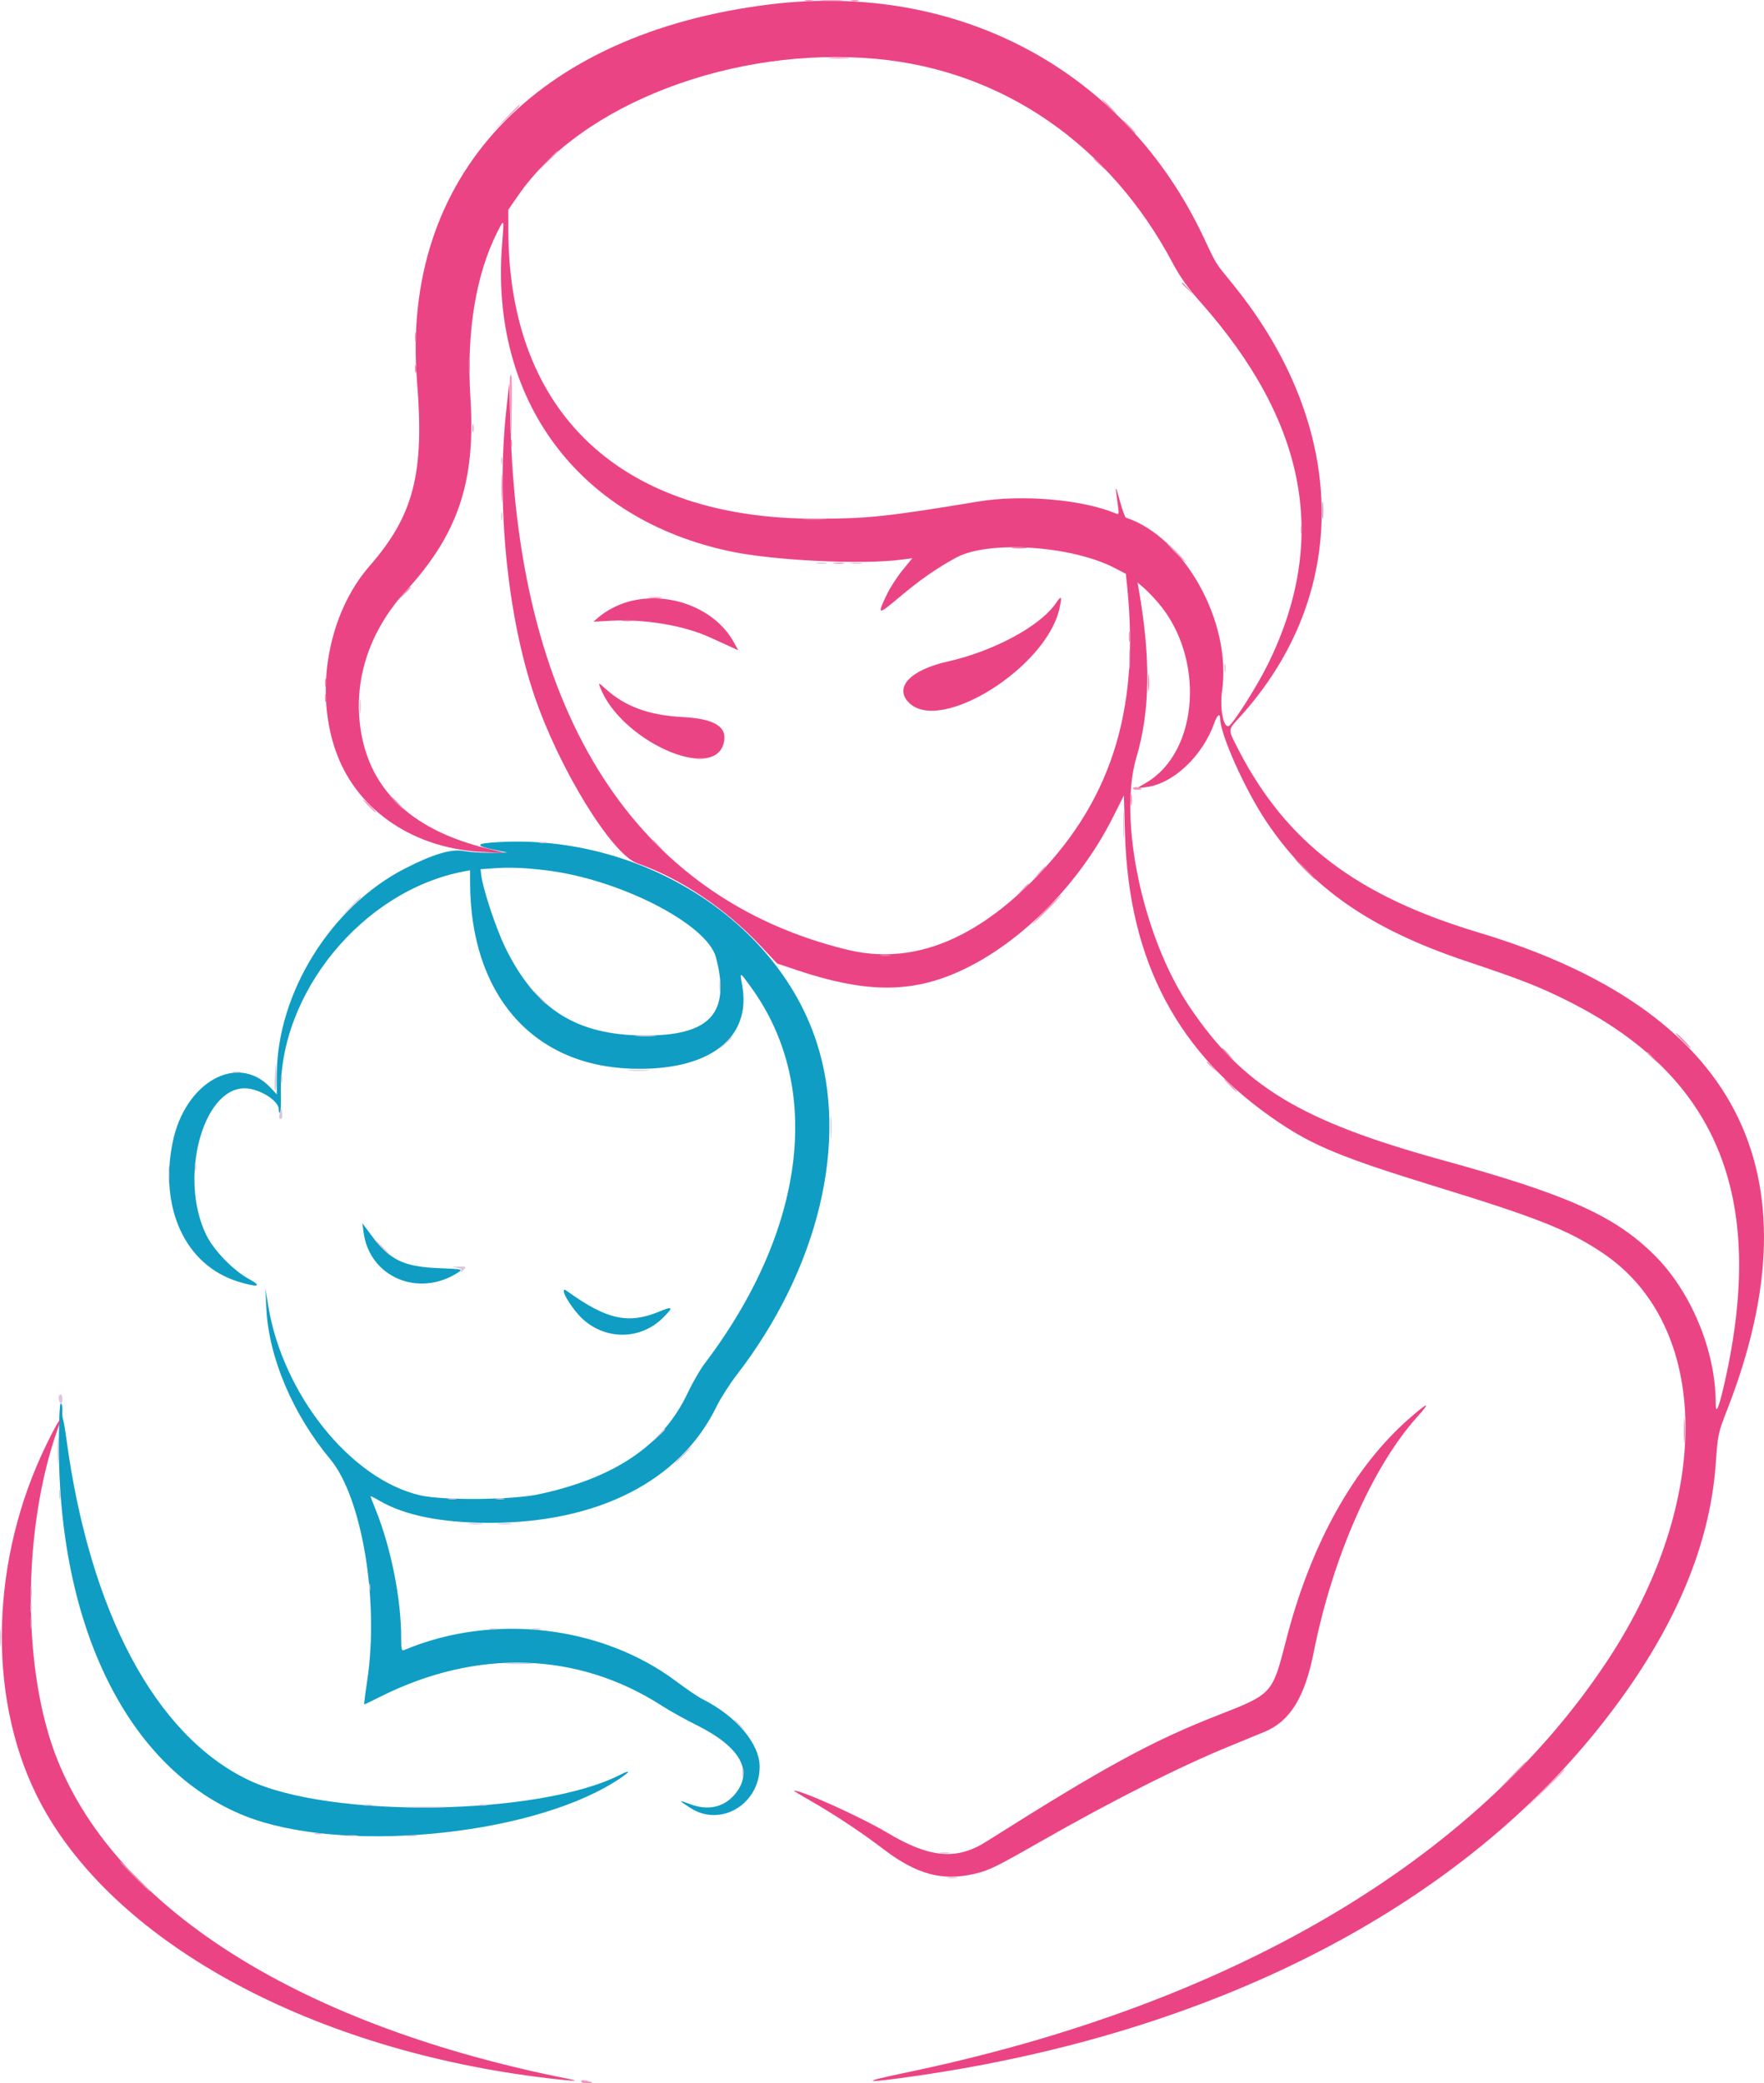 <?xml version="1.0" encoding="UTF-8" standalone="no"?>
<svg
   id="svg"
   version="1.1"
   width="327.5"
   height="386.773"
   viewBox="0 0 327.5 386.773"
   sodipodi:docname="icon.svg"
   inkscape:version="1.1.1 (3bf5ae0d25, 2021-09-20)"
   xmlns:inkscape="http://www.inkscape.org/namespaces/inkscape"
   xmlns:sodipodi="http://sodipodi.sourceforge.net/DTD/sodipodi-0.dtd"
   xmlns="http://www.w3.org/2000/svg"
   xmlns:svg="http://www.w3.org/2000/svg">
  <defs
     id="defs47349" />
  <sodipodi:namedview
     id="namedview47347"
     pagecolor="#ffffff"
     bordercolor="#666666"
     borderopacity="1.0"
     inkscape:pageshadow="2"
     inkscape:pageopacity="0.0"
     inkscape:pagecheckerboard="0"
     showgrid="false"
     lock-margins="false"
     fit-margin-top="0"
     fit-margin-left="0"
     fit-margin-right="0"
     fit-margin-bottom="0"
     inkscape:zoom="2.0581722"
     inkscape:cx="167.62446"
     inkscape:cy="195.076"
     inkscape:window-width="1920"
     inkscape:window-height="1009"
     inkscape:window-x="-8"
     inkscape:window-y="-8"
     inkscape:window-maximized="1"
     inkscape:current-layer="svg" />
  <g
     id="svgg"
     transform="translate(-32.446,-4.701)">
    <path
       id="path0"
       d="m 123.357,161.16 c -2.573,0.215 -2.334,0.645 0.71,1.279 l 2.576,0.537 -3.06,0.039 c -1.683,0.022 -3.914,-0.122 -4.958,-0.32 -2.345,-0.445 -5.74,0.558 -10.987,3.244 -13.78,7.055 -23.801,23.218 -23.801,38.388 v 3.539 l -1.191,-1.263 c -6.114,-6.483 -15.861,-1.022 -18.144,10.167 -2.519,12.345 2.42,22.858 12.153,25.864 3.658,1.13 4.61,0.929 2.086,-0.44 -2.962,-1.607 -6.558,-5.295 -7.982,-8.187 -5.135,-10.432 -0.749,-27.257 7.106,-27.257 2.636,0 6.327,2.262 6.327,3.878 0,0.472 0.11,0.748 0.245,0.613 0.135,-0.135 0.209,-1.641 0.163,-3.346 -0.498,-18.728 15.185,-37.849 33.961,-41.406 l 1.155,-0.219 0.003,2.211 c 0.027,20.719 11.47,33.979 29.875,34.62 14.405,0.502 22.471,-5.57 20.634,-15.534 -0.473,-2.562 -0.497,-2.57 1.794,0.62 13.312,18.532 9.976,44.986 -8.791,69.717 -0.815,1.075 -2.223,3.524 -3.128,5.443 -4.558,9.666 -13.465,15.722 -27.599,18.763 -4.957,1.067 -17.738,1.186 -22.024,0.206 -12.897,-2.948 -25.563,-18.754 -28.245,-35.247 l -0.519,-3.197 0.178,3.732 c 0.433,9.097 4.908,19.661 11.854,27.99 5.915,7.093 9.123,26.349 6.862,41.191 -0.364,2.394 -0.607,4.352 -0.54,4.352 0.068,0 1.397,-0.641 2.955,-1.424 17.907,-9.003 36.696,-8.401 52.315,1.677 1.41,0.91 4.314,2.526 6.452,3.592 8.167,4.072 10.654,8.592 7.07,12.851 -2.029,2.412 -5,3.06 -8.29,1.81 -2.239,-0.85 -2.228,-0.751 0.076,0.728 5.62,3.606 12.836,-0.717 12.831,-7.689 -0.003,-4.263 -4.327,-9.369 -10.62,-12.539 -0.792,-0.399 -2.95,-1.859 -4.795,-3.245 -13.894,-10.433 -34.064,-12.786 -50.515,-5.892 -0.559,0.234 -0.622,0.002 -0.622,-2.279 0,-7.258 -1.91,-16.792 -4.78,-23.854 -0.497,-1.223 -0.904,-2.292 -0.904,-2.375 0,-0.082 0.722,0.273 1.603,0.79 4.684,2.745 11.499,4.124 20.422,4.135 20.168,0.023 35.453,-7.779 42.171,-21.526 0.764,-1.563 2.439,-4.201 3.722,-5.861 15.315,-19.821 20.972,-43.483 14.831,-62.035 -7.679,-23.2 -33.825,-39.086 -60.635,-36.841 m 10.536,5.127 c 13.591,1.647 29.836,9.976 31.467,16.133 2.752,10.395 -1.089,14.585 -13.317,14.527 -12.583,-0.058 -20.185,-4.868 -25.779,-16.308 -1.742,-3.562 -4.218,-11.041 -4.486,-13.547 l -0.108,-1.017 2.486,-0.178 c 2.954,-0.211 5.678,-0.102 9.737,0.39 m -33.949,67.205 c 1.096,8.342 10.261,12.208 17.594,7.422 0.882,-0.576 0.765,-0.6 -3.696,-0.782 -6.527,-0.265 -9.053,-1.515 -12.535,-6.202 l -1.587,-2.136 0.224,1.698 m 37.179,10.978 c 0,0.736 1.822,3.475 3.228,4.851 4.327,4.236 10.985,4.233 15.224,-0.007 1.965,-1.965 1.818,-2.173 -0.779,-1.099 -5.713,2.362 -9.71,1.477 -16.996,-3.765 -0.578,-0.415 -0.677,-0.412 -0.677,0.02 m -93.752,27.634 c -0.233,34.638 12.93,61.16 34.624,69.763 17.561,6.963 52.011,3.835 68.326,-6.206 2.974,-1.83 3.723,-2.714 1.227,-1.447 -15.043,7.633 -53.898,8.166 -68.98,0.946 -17.255,-8.261 -29.462,-31.151 -33.809,-63.402 -0.224,-1.66 -0.497,-3.259 -0.607,-3.552 -0.111,-0.293 -0.168,-1.036 -0.127,-1.651 0.04,-0.616 -0.08,-1.214 -0.267,-1.329 -0.211,-0.13 -0.357,2.474 -0.387,6.878"
       stroke="none"
       fill="#0f9dc4"
       fill-rule="evenodd" />
    <path
       id="path1"
       d="m 175.488,5.505 c -43.691,5.321 -68.713,32.041 -65.613,70.069 1.387,17.017 -0.623,24.818 -8.809,34.195 -7.807,8.943 -10.353,23.595 -6.072,34.945 4.027,10.674 14.518,17.639 27.386,18.178 l 3.908,0.164 -3.542,-0.87 c -13.168,-3.236 -20.925,-10.14 -23.072,-20.535 -1.986,-9.616 0.939,-19.384 8.165,-27.27 9.682,-10.566 12.935,-20.306 11.949,-35.78 -0.771,-12.077 0.966,-22.837 4.965,-30.768 1.314,-2.605 1.305,-2.624 0.922,2.078 -2.368,29.052 14.207,51.313 42.591,57.199 8.083,1.676 24.291,2.448 31.488,1.499 l 2.063,-0.272 -1.81,2.226 c -0.996,1.224 -2.273,3.185 -2.838,4.357 -1.937,4.023 -1.808,4.066 2.166,0.724 3.956,-3.327 6.961,-5.426 10.612,-7.412 6.011,-3.27 21.515,-2.241 29.526,1.96 l 1.996,1.047 0.226,2.196 c 2.433,23.59 -3.169,40.695 -18.133,55.365 -11.168,10.949 -22.422,15.006 -33.864,12.209 -39.1,-9.559 -60.911,-43.423 -62.473,-96.995 l -0.238,-8.17 -0.527,4.795 c -1.912,17.392 0.14,38.358 5.213,53.281 4.606,13.546 14.358,29.408 19.099,31.062 7.984,2.787 16.359,8.389 22.819,15.262 l 3.141,3.341 3.73,1.244 c 12.295,4.104 20.547,4.272 29.227,0.593 11.52,-4.881 22.963,-16.182 29.407,-29.038 l 2.008,-4.007 0.203,7.026 c 0.685,23.842 9.849,41.076 28.527,53.653 6.6,4.444 12.028,6.658 29.441,12.012 18.691,5.747 24.377,8.012 30.667,12.22 20.194,13.507 20.603,45.909 0.956,75.678 -24.657,37.361 -70.14,64.046 -130.514,76.572 -8.693,1.804 -7.675,1.994 2.626,0.491 54.509,-7.95 99.14,-30.715 126.089,-64.313 13.504,-16.837 20.768,-33.212 21.896,-49.36 0.37,-5.309 0.438,-5.629 2.114,-9.926 17.299,-44.357 1.72,-74.253 -46.179,-88.618 -22.608,-6.779 -35.676,-16.726 -44.551,-33.91 -2,-3.873 -2.004,-3.609 0.087,-5.898 20.843,-22.805 20.442,-53.916 -1.037,-80.417 -3.581,-4.418 -3.013,-3.509 -5.568,-8.919 C 241.291,17.821 210.434,1.249 175.488,5.505 m 19.716,10.132 c 23.365,2.157 43.273,15.882 54.947,37.88 1.358,2.561 2.863,4.678 5.192,7.303 19.792,22.32 23.847,44.174 12.476,67.244 -2.022,4.103 -6.53,11.187 -7.278,11.436 -0.98,0.327 -1.658,-3.348 -1.205,-6.537 1.812,-12.767 -6.938,-28.523 -17.864,-32.165 -0.167,-0.055 -0.692,-1.536 -1.168,-3.291 -0.825,-3.047 -0.863,-2.919 -0.309,1.04 0.227,1.616 0.196,1.724 -0.426,1.464 -6.187,-2.584 -17.367,-3.544 -25.537,-2.192 -16.932,2.8 -20.414,3.17 -30.018,3.186 -36.172,0.059 -57.125,-19.552 -57.186,-53.522 l -0.007,-3.85 1.851,-2.678 C 140.423,23.957 168.713,13.191 195.204,15.637 M 247.466,116.6 c 8.724,10.188 7.591,27.596 -2.173,33.385 l -1.776,1.054 1.699,-0.204 c 5.046,-0.603 10.55,-5.806 12.721,-12.025 0.488,-1.398 1.029,-1.768 1.038,-0.711 0.025,2.964 4.61,13.197 8.56,19.104 8.212,12.281 19.211,19.953 37.261,25.99 9.977,3.337 13.301,4.636 18.535,7.242 27.871,13.875 37.114,36.119 29.365,70.666 -1.145,5.105 -1.719,6.441 -1.719,4.005 0,-9.671 -4.616,-20.727 -11.476,-27.488 -7.364,-7.256 -16.112,-11.162 -39.323,-17.558 -26.338,-7.257 -37.05,-13.77 -46.948,-28.548 -8.617,-12.863 -13.232,-34.645 -9.795,-46.223 2.541,-8.559 2.674,-18.426 0.42,-31.222 l -0.213,-1.208 1.11,0.934 c 0.611,0.514 1.832,1.777 2.714,2.807 m -19.021,0.131 c -2.899,4.231 -11.542,8.876 -20.097,10.8 -6.915,1.555 -9.964,4.811 -7.145,7.629 5.835,5.836 25.6,-6.57 27.954,-17.547 0.492,-2.295 0.365,-2.453 -0.712,-0.882 m -79.236,-0.353 c -2.042,0.549 -4.234,1.693 -5.705,2.978 l -0.875,0.764 3.259,-0.177 c 6.225,-0.339 13.46,0.864 18.233,3.032 0.879,0.4 2.45,1.112 3.49,1.583 l 1.892,0.856 -0.826,-1.496 c -3.454,-6.258 -11.968,-9.556 -19.468,-7.54 m -5.361,15.886 c 3.759,9.887 21.118,17.74 22.963,10.388 0.753,-2.999 -1.64,-4.513 -7.633,-4.828 -6.241,-0.329 -10.654,-1.944 -14.295,-5.234 -1.32,-1.192 -1.37,-1.208 -1.035,-0.326 m 150.274,135.749 c -10.385,9.066 -18.375,23.453 -22.928,41.287 -2.523,9.883 -2.534,9.896 -12.579,13.815 -12.293,4.796 -21.162,9.635 -43.105,23.516 -5.465,3.457 -10.493,3.006 -18.261,-1.639 -4.889,-2.923 -15.837,-7.869 -17.418,-7.869 -0.125,0 1.205,0.817 2.955,1.816 4.544,2.594 9.564,5.921 13.76,9.118 6.09,4.64 10.891,5.926 16.871,4.516 2.626,-0.619 3.966,-1.274 11.983,-5.849 13.705,-7.821 26.141,-14.094 35.524,-17.919 2.735,-1.115 5.609,-2.297 6.386,-2.627 4.691,-1.994 7.38,-6.383 9.047,-14.767 3.498,-17.597 10.907,-34.436 19.212,-43.665 2.608,-2.898 2.064,-2.798 -1.447,0.267 m -253.056,4.863 c -10.313,21.123 -11.052,46.301 -1.905,64.95 12.721,25.935 48.036,46.18 91.034,52.187 6.023,0.841 11.043,1.28 8.171,0.714 -49.436,-9.74 -83.991,-31.245 -95.246,-59.276 -6.608,-16.458 -6.596,-42.686 0.029,-61.435 1.064,-3.012 0.215,-1.845 -2.083,2.86"
       stroke="none"
       fill="#eb4484"
       fill-rule="evenodd" />
    <path
       id="path2"
       d="m 125.482,90.231 c 0,0.684 0.073,0.963 0.163,0.622 0.089,-0.342 0.089,-0.902 0,-1.244 -0.09,-0.342 -0.163,-0.062 -0.163,0.622 m 0,10.302 c 0,0.684 0.073,0.963 0.163,0.622 0.089,-0.342 0.089,-0.902 0,-1.244 -0.09,-0.342 -0.163,-0.062 -0.163,0.622 m 58.626,8.781 c 0.54,0.081 1.339,0.079 1.776,-0.005 0.437,-0.085 -0.005,-0.151 -0.982,-0.149 -0.977,0.003 -1.334,0.072 -0.794,0.154 m 6.389,-10e-4 c 0.538,0.081 1.417,0.081 1.954,0 0.537,-0.081 0.098,-0.148 -0.977,-0.148 -1.074,0 -1.514,0.067 -0.977,0.148 m 51.545,17.863 c 0,1.661 0.062,2.34 0.136,1.51 0.075,-0.831 0.075,-2.19 0,-3.02 -0.074,-0.83 -0.136,-0.151 -0.136,1.51 m 17.728,1.598 c 0.004,0.782 0.077,1.06 0.162,0.618 0.085,-0.442 0.081,-1.081 -0.008,-1.421 -0.089,-0.34 -0.158,0.022 -0.154,0.803 m -160.548,7.105 c 0.002,1.173 0.068,1.609 0.147,0.971 0.079,-0.639 0.078,-1.598 -0.003,-2.132 -0.081,-0.533 -0.146,-0.011 -0.144,1.161 m 141.763,22.025 c 10e-4,2.149 0.06,2.983 0.13,1.852 0.071,-1.13 0.071,-2.889 -0.001,-3.908 -0.071,-1.018 -0.129,-0.093 -0.129,2.056 m -108.392,3.264 c 0.342,0.09 0.902,0.09 1.244,0 0.342,-0.089 0.062,-0.162 -0.622,-0.162 -0.684,0 -0.964,0.073 -0.622,0.162 m -35.269,12.1 -1.942,2.043 2.043,-1.942 c 1.897,-1.804 2.205,-2.143 1.941,-2.143 -0.055,0 -0.975,0.919 -2.042,2.042 m 68.683,14.476 c 0.002,1.173 0.068,1.609 0.147,0.971 0.079,-0.639 0.078,-1.598 -0.003,-2.132 -0.081,-0.533 -0.146,-0.011 -0.144,1.161 m -33.873,1.688 c 1.472,1.568 1.791,1.85 1.791,1.583 0,-0.057 -0.759,-0.816 -1.687,-1.687 l -1.687,-1.584 1.583,1.688 m 18.587,7.632 c 0.934,0.074 2.373,0.073 3.197,-0.002 0.825,-0.074 0.061,-0.134 -1.698,-0.133 -1.758,0.001 -2.433,0.062 -1.499,0.135 m 16.223,1.426 -1.225,1.332 1.333,-1.224 c 1.239,-1.139 1.495,-1.44 1.224,-1.44 -0.06,0 -0.659,0.6 -1.332,1.332 m -83.466,6.201 c -0.096,1.505 -0.047,2.608 0.11,2.451 0.156,-0.157 0.234,-1.388 0.174,-2.737 l -0.11,-2.451 -0.174,2.737 m 65.812,-1.233 c 0.928,0.073 2.446,0.073 3.374,0 0.928,-0.073 0.169,-0.133 -1.687,-0.133 -1.856,0 -2.616,0.06 -1.687,0.133 m -73.535,0.339 c 0.342,0.09 0.901,0.09 1.243,0 0.342,-0.089 0.062,-0.162 -0.621,-0.162 -0.684,0 -0.964,0.073 -0.622,0.162 m 8.874,1.176 c 0,0.684 0.074,0.964 0.163,0.622 0.089,-0.342 0.089,-0.901 0,-1.243 -0.089,-0.342 -0.163,-0.062 -0.163,0.621 m -0.216,6.333 c -0.157,0.454 -0.192,0.92 -0.076,1.036 0.368,0.368 0.627,-0.175 0.492,-1.033 l -0.13,-0.829 -0.286,0.826 m 102.218,2.726 c 0.001,1.954 0.06,2.708 0.132,1.675 0.072,-1.032 0.071,-2.63 -0.001,-3.552 -0.073,-0.921 -0.132,-0.077 -0.131,1.877 M 63.71,222.913 c 10e-4,1.563 0.063,2.158 0.138,1.323 0.076,-0.836 0.074,-2.115 -0.002,-2.842 -0.076,-0.728 -0.138,-0.044 -0.136,1.519 m 4.934,-1.599 c 0,0.684 0.073,0.964 0.162,0.622 0.09,-0.342 0.09,-0.901 0,-1.243 -0.089,-0.342 -0.162,-0.062 -0.162,0.621 m 34.553,14.92 c 0.763,0.782 1.468,1.421 1.565,1.421 0.098,0 -0.446,-0.639 -1.21,-1.421 -0.763,-0.781 -1.467,-1.421 -1.565,-1.421 -0.097,0 0.447,0.64 1.21,1.421 m 13.95,3.81 c 0.639,0.079 1.069,0.294 0.956,0.476 -0.326,0.528 0.061,0.386 0.547,-0.2 0.383,-0.461 0.233,-0.525 -1.111,-0.476 -1.318,0.048 -1.377,0.078 -0.392,0.2 m -73.808,24.233 c 0,0.38 0.16,0.789 0.355,0.91 0.202,0.124 0.356,-0.174 0.356,-0.69 0,-0.5 -0.16,-0.909 -0.356,-0.909 -0.195,0 -0.355,0.31 -0.355,0.689 m 111.171,7.037 -1.224,1.333 1.332,-1.225 c 1.24,-1.139 1.496,-1.44 1.224,-1.44 -0.059,0 -0.658,0.6 -1.332,1.332 m -111.393,2.753 c 0.001,2.15 0.059,2.983 0.13,1.853 0.071,-1.131 0.07,-2.889 -0.002,-3.908 -0.071,-1.019 -0.129,-0.094 -0.128,2.055 m 116.03,0.711 c -0.862,0.879 -1.489,1.599 -1.391,1.599 0.098,0 0.884,-0.72 1.747,-1.599 0.863,-0.879 1.489,-1.599 1.391,-1.599 -0.098,0 -0.884,0.72 -1.747,1.599 m -115.718,7.46 c 0.004,0.782 0.077,1.059 0.162,0.618 0.084,-0.442 0.081,-1.082 -0.008,-1.421 -0.089,-0.34 -0.158,0.021 -0.154,0.803 m 72.295,0.784 c 0.441,0.085 1.081,0.082 1.42,-0.007 0.34,-0.089 -0.021,-0.158 -0.803,-0.155 -0.781,0.004 -1.059,0.077 -0.617,0.162 m 8.88,0 c 0.442,0.085 1.082,0.082 1.421,-0.007 0.34,-0.089 -0.021,-0.158 -0.803,-0.155 -0.782,0.004 -1.059,0.077 -0.618,0.162 m -4.977,4.624 c 0.635,0.079 1.674,0.079 2.309,0 0.635,-0.079 0.116,-0.143 -1.154,-0.143 -1.27,0 -1.79,0.064 -1.155,0.143 m 5.329,0 c 0.635,0.079 1.674,0.079 2.309,0 0.635,-0.079 0.115,-0.143 -1.155,-0.143 -1.27,0 -1.789,0.064 -1.154,0.143 m -23.985,11.821 c 0,0.684 0.073,0.964 0.162,0.622 0.089,-0.342 0.089,-0.902 0,-1.244 -0.089,-0.341 -0.162,-0.062 -0.162,0.622 m -62.871,3.73 c 0.004,0.782 0.077,1.06 0.162,0.618 0.085,-0.442 0.082,-1.082 -0.007,-1.421 -0.089,-0.34 -0.159,0.022 -0.155,0.803 m -5.654,5.506 c 0,1.466 0.063,2.065 0.14,1.333 0.076,-0.733 0.076,-1.932 0,-2.665 -0.077,-0.732 -0.14,-0.133 -0.14,1.332 m 91.093,-1.525 c 0.442,0.085 1.081,0.082 1.421,-0.007 0.339,-0.089 -0.022,-0.158 -0.804,-0.154 -0.781,0.004 -1.059,0.076 -0.617,0.161 m 7.815,0 c 0.442,0.085 1.081,0.082 1.421,-0.007 0.34,-0.089 -0.022,-0.158 -0.803,-0.154 -0.782,0.004 -1.06,0.076 -0.618,0.161 m -4.608,6.407 c 1.229,0.069 3.147,0.069 4.263,-10e-4 1.115,-0.071 0.11,-0.128 -2.235,-0.127 -2.344,0.001 -3.257,0.058 -2.028,0.128 m 41.993,10.505 c 0,0.061 0.519,0.581 1.154,1.154 l 1.155,1.044 -1.043,-1.155 c -0.973,-1.076 -1.266,-1.318 -1.266,-1.043 m 1.51,9.658 c 0.004,0.781 0.077,1.059 0.162,0.617 0.085,-0.442 0.082,-1.081 -0.007,-1.421 -0.089,-0.339 -0.158,0.022 -0.155,0.804 m -70.156,6.112 c 0.442,0.085 1.081,0.082 1.421,-0.007 0.34,-0.089 -0.022,-0.158 -0.804,-0.154 -0.781,0.004 -1.059,0.077 -0.617,0.161 m 21.488,-0.006 c 0.342,0.089 0.901,0.089 1.243,0 0.342,-0.089 0.062,-0.162 -0.622,-0.162 -0.683,0 -0.963,0.073 -0.621,0.162 m -13.322,0.375 c 1.808,0.065 4.765,0.065 6.572,0 1.808,-0.064 0.329,-0.117 -3.286,-0.117 -3.614,0 -5.093,0.053 -3.286,0.117 m -17.402,4.96 c 0.442,0.085 1.081,0.082 1.421,-0.007 0.339,-0.089 -0.022,-0.159 -0.804,-0.155 -0.781,0.004 -1.059,0.077 -0.617,0.162 m 5.857,0.359 c 0.537,0.081 1.417,0.081 1.954,0 0.537,-0.082 0.098,-0.148 -0.977,-0.148 -1.075,0 -1.514,0.066 -0.977,0.148 m 11.012,0 c 0.538,0.081 1.417,0.081 1.954,0 0.538,-0.082 0.098,-0.148 -0.977,-0.148 -1.074,0 -1.514,0.066 -0.977,0.148 m 99.29,3.193 c 0.44,0.085 1.159,0.085 1.599,0 0.439,-0.085 0.079,-0.154 -0.8,-0.154 -0.879,0 -1.239,0.069 -0.799,0.154 m 1.421,4.618 c 0.44,0.085 1.159,0.085 1.599,0 0.439,-0.085 0.079,-0.154 -0.8,-0.154 -0.879,0 -1.239,0.069 -0.799,0.154"
       stroke="none"
       fill="#d9c7db"
       fill-rule="evenodd" />
    <path
       id="path3"
       d="m 185.169,4.879 c 0.928,0.073 2.446,0.073 3.375,0 0.928,-0.073 0.168,-0.133 -1.688,-0.133 -1.856,0 -2.615,0.06 -1.687,0.133 m 66.696,52.426 c 0,0.061 0.52,0.58 1.155,1.154 l 1.154,1.044 -1.043,-1.155 c -0.973,-1.076 -1.266,-1.318 -1.266,-1.043 M 109.503,67.318 c 0.004,0.781 0.077,1.059 0.162,0.617 0.085,-0.441 0.082,-1.081 -0.007,-1.42 -0.089,-0.34 -0.159,0.021 -0.155,0.803 m 9.974,5.329 c 0.002,1.367 0.066,1.883 0.143,1.146 0.077,-0.737 0.075,-1.856 -0.003,-2.487 -0.079,-0.63 -0.141,-0.027 -0.14,1.341 m -9.981,0.532 c 0,0.684 0.073,0.964 0.163,0.622 0.089,-0.342 0.089,-0.901 0,-1.243 -0.09,-0.342 -0.163,-0.062 -0.163,0.621 m 17.769,14.032 c 0.004,0.782 0.077,1.06 0.162,0.618 0.085,-0.442 0.082,-1.081 -0.007,-1.421 -0.089,-0.34 -0.159,0.022 -0.155,0.803 m 150.652,12.256 c 0,1.466 0.063,2.065 0.139,1.332 0.077,-0.732 0.077,-1.931 0,-2.664 -0.076,-0.733 -0.139,-0.133 -0.139,1.332 m -96.123,1.683 c 1.026,0.072 2.704,0.072 3.73,0 1.026,-0.072 0.186,-0.13 -1.865,-0.13 -2.052,0 -2.891,0.058 -1.865,0.13 m 92.178,1.87 c 0,0.683 0.073,0.963 0.163,0.621 0.089,-0.342 0.089,-0.901 0,-1.243 -0.09,-0.342 -0.163,-0.062 -0.163,0.622 m -53.457,3.454 c 0.635,0.078 1.674,0.078 2.309,0 0.635,-0.079 0.116,-0.144 -1.154,-0.144 -1.27,0 -1.79,0.065 -1.155,0.144 m -113.427,8.713 -1.404,1.509 1.51,-1.404 c 1.404,-1.306 1.673,-1.615 1.404,-1.615 -0.058,0 -0.738,0.679 -1.51,1.51 m 40.958,4.78 c 0.44,0.084 1.159,0.084 1.599,0 0.439,-0.085 0.08,-0.154 -0.8,-0.154 -0.879,0 -1.238,0.069 -0.799,0.154 m 97.544,11.472 c 0,1.465 0.063,2.065 0.139,1.332 0.077,-0.733 0.077,-1.932 0,-2.664 -0.076,-0.733 -0.139,-0.134 -0.139,1.332 m -152.79,0 c 0,0.684 0.073,0.963 0.162,0.621 0.09,-0.342 0.09,-0.901 0,-1.243 -0.089,-0.342 -0.162,-0.062 -0.162,0.622 m 0,2.842 c 0,0.683 0.073,0.963 0.162,0.621 0.09,-0.342 0.09,-0.901 0,-1.243 -0.089,-0.342 -0.162,-0.062 -0.162,0.622 m 68.745,11.263 c 0.44,0.084 1.159,0.084 1.599,0 0.439,-0.085 0.08,-0.154 -0.799,-0.154 -0.88,0 -1.239,0.069 -0.8,0.154 m 80.83,7.742 c 0.003,0.977 0.072,1.334 0.153,0.794 0.082,-0.54 0.08,-1.339 -0.004,-1.776 -0.085,-0.437 -0.152,0.005 -0.149,0.982 m -136.514,0.355 c 0.663,0.684 1.285,1.244 1.383,1.244 0.098,0 -0.365,-0.56 -1.027,-1.244 -0.663,-0.684 -1.285,-1.243 -1.383,-1.243 -0.098,0 0.365,0.559 1.027,1.243 m 47.603,7.039 c 0,0.061 0.519,0.58 1.154,1.154 l 1.155,1.043 -1.044,-1.154 c -0.972,-1.076 -1.265,-1.318 -1.265,-1.043 m 121.136,5.395 c 1.062,1.074 2.01,1.953 2.108,1.953 0.097,0 -0.691,-0.879 -1.752,-1.953 -1.062,-1.075 -2.01,-1.954 -2.108,-1.954 -0.097,0 0.691,0.879 1.752,1.954 m -78.596,16.058 c 0.439,0.085 1.159,0.085 1.598,0 0.44,-0.084 0.08,-0.153 -0.799,-0.153 -0.879,0 -1.239,0.069 -0.799,0.153 m 148.756,15.736 c 0.763,0.781 1.468,1.421 1.565,1.421 0.098,0 -0.446,-0.64 -1.21,-1.421 -0.763,-0.782 -1.467,-1.421 -1.565,-1.421 -0.097,0 0.447,0.639 1.21,1.421 m -85.435,1.532 c 0,0.061 0.52,0.58 1.155,1.154 l 1.154,1.044 -1.043,-1.155 c -0.973,-1.076 -1.266,-1.318 -1.266,-1.043 m 85.744,70.936 c 0,2.052 0.059,2.891 0.131,1.865 0.071,-1.025 0.071,-2.704 0,-3.73 -0.072,-1.025 -0.131,-0.186 -0.131,1.865"
       stroke="none"
       fill="#f07daa"
       fill-rule="evenodd" />
    <path
       id="path4"
       d="m 181.972,4.863 c 0.341,0.089 0.901,0.089 1.243,0 0.342,-0.089 0.062,-0.162 -0.622,-0.162 -0.684,0 -0.963,0.073 -0.621,0.162 m 8.525,0 c 0.342,0.089 0.902,0.089 1.244,0 0.342,-0.089 0.062,-0.162 -0.622,-0.162 -0.684,0 -0.964,0.073 -0.622,0.162 M 186.6,15.537 c 0.934,0.073 2.373,0.072 3.198,-0.002 0.824,-0.075 0.06,-0.135 -1.699,-0.134 -1.758,10e-4 -2.433,0.062 -1.499,0.136 m 51.588,8.975 c 0.763,0.781 1.468,1.421 1.565,1.421 0.098,0 -0.446,-0.64 -1.209,-1.421 -0.764,-0.782 -1.468,-1.421 -1.566,-1.421 -0.097,0 0.447,0.639 1.21,1.421 m -111.91,2.22 -2.477,2.575 2.576,-2.477 c 2.392,-2.301 2.737,-2.674 2.477,-2.674 -0.054,0 -1.213,1.159 -2.576,2.576 m 115.64,1.51 c 0.663,0.683 1.285,1.243 1.383,1.243 0.098,0 -0.365,-0.56 -1.027,-1.243 -0.663,-0.684 -1.285,-1.244 -1.383,-1.244 -0.098,0 0.364,0.56 1.027,1.244 m -108.005,6.483 -1.941,2.042 2.042,-1.941 c 1.124,-1.068 2.043,-1.987 2.043,-2.043 0,-0.264 -0.34,0.044 -2.144,1.942 m 101.611,-0.511 c 0,0.061 0.52,0.581 1.155,1.155 l 1.154,1.043 -1.043,-1.154 c -0.973,-1.077 -1.266,-1.318 -1.266,-1.044 M 127.125,74.689 c -0.07,0.244 -0.039,2.922 0.069,5.95 l 0.196,5.507 0.07,-5.951 c 0.066,-5.502 -0.005,-6.662 -0.335,-5.506 m -6.972,9.503 c 0,0.684 0.074,0.963 0.163,0.621 0.089,-0.341 0.089,-0.901 0,-1.243 -0.089,-0.342 -0.163,-0.062 -0.163,0.622 m 5.382,11.19 c 0.001,2.344 0.058,3.257 0.128,2.029 0.07,-1.229 0.069,-3.147 -10e-4,-4.263 -0.071,-1.116 -0.127,-0.111 -0.127,2.234 m 125.087,11.9 c 0.962,0.977 1.829,1.777 1.927,1.777 0.097,0 -0.61,-0.8 -1.572,-1.777 -0.962,-0.976 -1.83,-1.776 -1.927,-1.776 -0.098,0 0.609,0.8 1.572,1.776 m -63.317,2.032 c 0.54,0.081 1.339,0.079 1.776,-0.005 0.437,-0.085 -0.005,-0.151 -0.982,-0.149 -0.976,0.003 -1.334,0.072 -0.794,0.154 m -34.279,6.396 c 0.638,0.079 1.598,0.078 2.131,-0.003 0.534,-0.081 0.012,-0.146 -1.161,-0.144 -1.172,0.002 -1.609,0.068 -0.97,0.147 m 88.989,7.203 c 0,0.879 0.069,1.239 0.154,0.799 0.085,-0.439 0.085,-1.159 0,-1.598 -0.085,-0.44 -0.154,-0.08 -0.154,0.799 m 0.771,28.097 c -0.11,0.177 0.21,0.322 0.71,0.322 1.088,0 1.176,-0.202 0.199,-0.458 -0.391,-0.102 -0.8,-0.041 -0.909,0.136 m -141.898,3.342 c 0.663,0.684 1.285,1.243 1.383,1.243 0.098,0 -0.365,-0.559 -1.028,-1.243 -0.662,-0.684 -1.285,-1.244 -1.382,-1.244 -0.098,0 0.364,0.56 1.027,1.244 m 124.489,12.344 -1.043,1.155 1.154,-1.044 c 0.635,-0.573 1.155,-1.093 1.155,-1.154 0,-0.275 -0.293,-0.033 -1.266,1.043 m -3.197,3.197 -1.043,1.155 1.154,-1.043 c 0.635,-0.574 1.155,-1.094 1.155,-1.155 0,-0.274 -0.293,-0.033 -1.266,1.043 m 4.463,3.642 c -1.456,1.465 -2.567,2.664 -2.469,2.664 0.098,0 1.369,-1.199 2.824,-2.664 1.456,-1.466 2.567,-2.665 2.469,-2.665 -0.098,0 -1.368,1.199 -2.824,2.665 m 111.545,26.576 c 0,0.061 0.52,0.581 1.155,1.155 l 1.154,1.043 -1.043,-1.154 c -0.973,-1.077 -1.266,-1.318 -1.266,-1.044 m -81.705,1.776 c 0,0.061 0.52,0.581 1.155,1.155 l 1.154,1.043 -1.043,-1.154 c -0.973,-1.076 -1.266,-1.318 -1.266,-1.044 m 4.263,4.33 c 0.663,0.684 1.285,1.243 1.383,1.243 0.097,0 -0.365,-0.559 -1.028,-1.243 -0.663,-0.684 -1.285,-1.244 -1.382,-1.244 -0.098,0 0.364,0.56 1.027,1.244 M 38.112,300.355 c 0.003,0.977 0.072,1.335 0.154,0.795 0.081,-0.54 0.079,-1.34 -0.005,-1.777 -0.085,-0.436 -0.151,0.005 -0.149,0.982 m 0,5.684 c 0.003,0.977 0.072,1.334 0.154,0.794 0.081,-0.54 0.079,-1.339 -0.005,-1.776 -0.085,-0.437 -0.151,0.005 -0.149,0.982 m 275.022,28.33 -2.477,2.576 2.576,-2.477 c 2.392,-2.301 2.737,-2.674 2.477,-2.674 -0.054,0 -1.213,1.159 -2.576,2.575 m 5.865,2.665 -3.724,3.819 3.819,-3.724 c 3.547,-3.459 3.98,-3.914 3.724,-3.914 -0.053,0 -1.771,1.718 -3.819,3.819 M 57.371,353.108 c 1.554,1.563 2.905,2.842 3.003,2.842 0.098,0 -1.094,-1.279 -2.648,-2.842 -1.553,-1.563 -2.905,-2.842 -3.002,-2.842 -0.098,0 1.093,1.279 2.647,2.842 m 82.949,38.004 c 0,0.199 0.506,0.362 1.125,0.362 1.293,0 1.246,-0.155 -0.148,-0.489 -0.58,-0.14 -0.977,-0.088 -0.977,0.127"
       stroke="none"
       fill="#f494bc"
       fill-rule="evenodd" />
  </g>
</svg>
